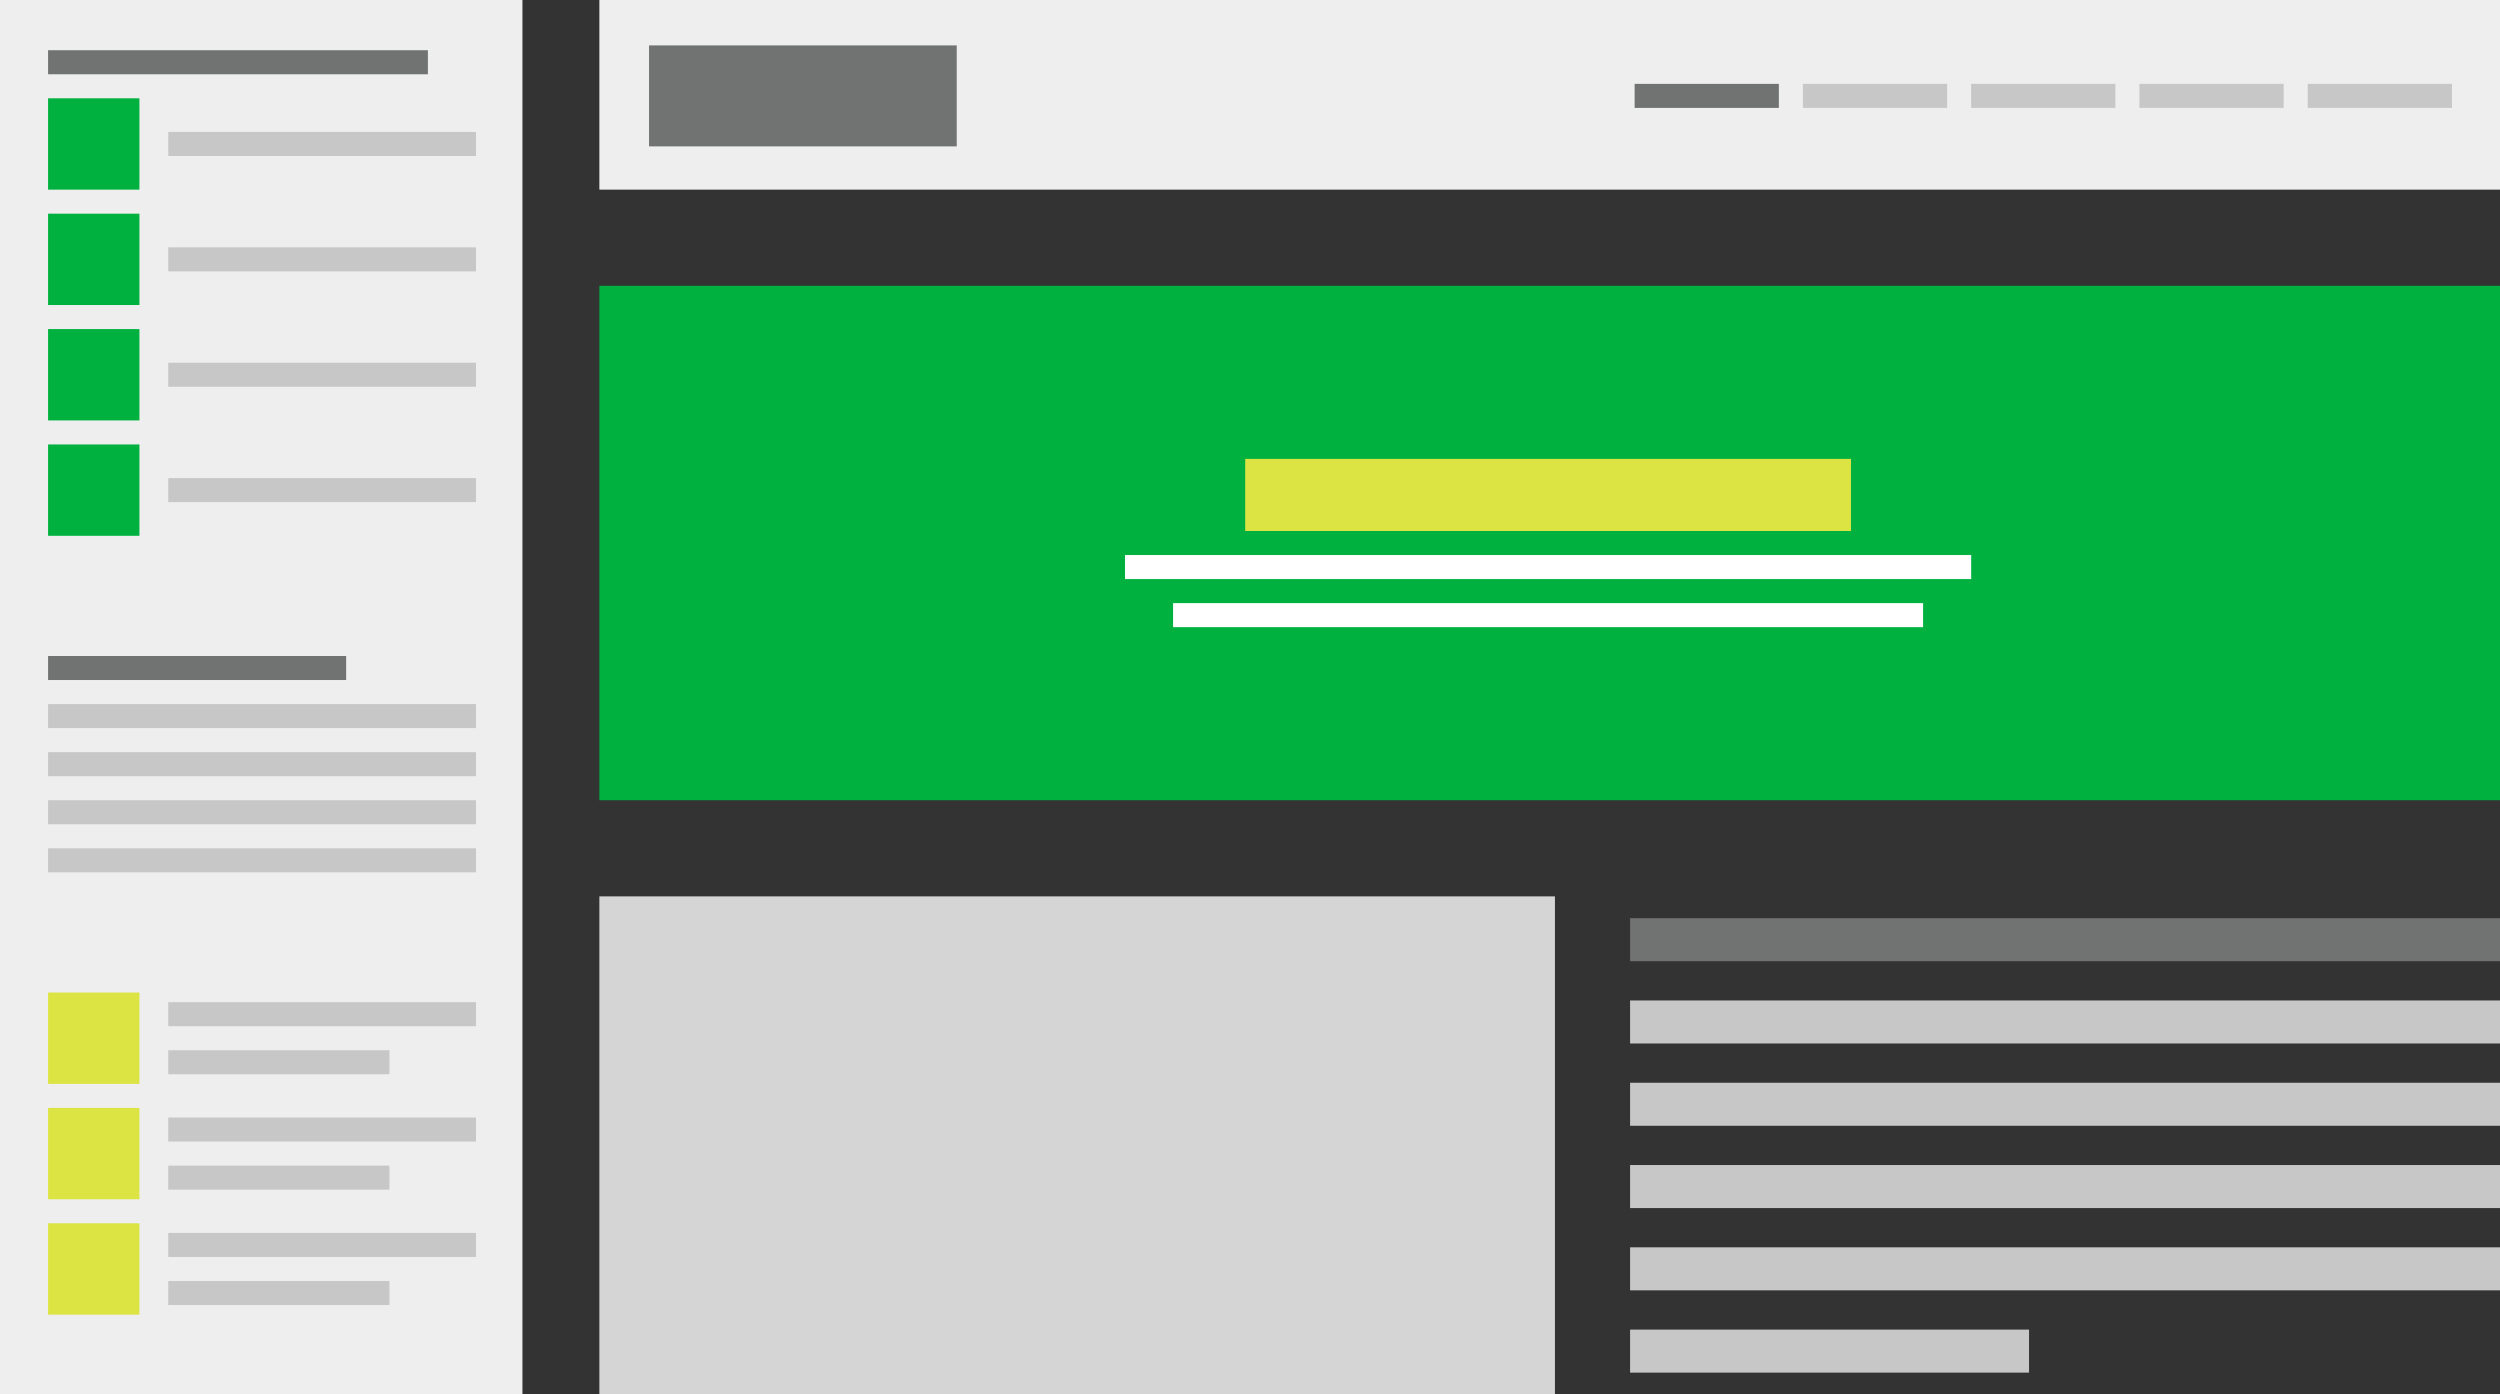 <svg id="Component_7_1" data-name="Component 7 – 1" xmlns="http://www.w3.org/2000/svg" width="519.997" height="290.04" viewBox="0 0 519.997 290.04">
  <rect x="0" y="0" width="519.997" height="290.04" fill="#333333" stroke="none"/>
  <rect id="Rectangle_1882" data-name="Rectangle 1882" width="108.667" height="290.04" fill="#eee"/>
  <rect id="Rectangle_1921" data-name="Rectangle 1921" width="395.33" height="39.446" transform="translate(124.667)" fill="#eee"/>
  <rect id="Rectangle_1928" data-name="Rectangle 1928" width="395.33" height="107" transform="translate(124.667 59.446)" fill="#00b140"/>
  <rect id="Rectangle_1897" data-name="Rectangle 1897" width="19" height="19" transform="translate(10 20.446)" fill="#00b140"/>
  <rect id="Rectangle_1899" data-name="Rectangle 1899" width="19" height="19" transform="translate(10 44.446)" fill="#00b140"/>
  <rect id="Rectangle_1901" data-name="Rectangle 1901" width="19" height="19" transform="translate(10 68.446)" fill="#00b140"/>
  <rect id="Rectangle_1903" data-name="Rectangle 1903" width="19" height="19" transform="translate(10 92.446)" fill="#00b140"/>
  <rect id="Rectangle_1911" data-name="Rectangle 1911" width="19" height="19" transform="translate(10 206.446)" fill="#dbe442"/>
  <rect id="Rectangle_1914" data-name="Rectangle 1914" width="19" height="19" transform="translate(10 230.446)" fill="#dbe442"/>
  <rect id="Rectangle_1917" data-name="Rectangle 1917" width="19" height="19" transform="translate(10 254.446)" fill="#dbe442"/>
  <rect id="Rectangle_1898" data-name="Rectangle 1898" width="64" height="5" transform="translate(35 27.446)" fill="#c8c7c7"/>
  <rect id="Rectangle_1900" data-name="Rectangle 1900" width="64" height="5" transform="translate(35 51.446)" fill="#c8c7c7"/>
  <rect id="Rectangle_1902" data-name="Rectangle 1902" width="64" height="5" transform="translate(35 75.446)" fill="#c8c7c7"/>
  <rect id="Rectangle_1922" data-name="Rectangle 1922" width="30" height="5" transform="translate(480 17.446)" fill="#c8c7c7"/>
  <rect id="Rectangle_1923" data-name="Rectangle 1923" width="30" height="5" transform="translate(445 17.446)" fill="#c8c7c7"/>
  <rect id="Rectangle_1924" data-name="Rectangle 1924" width="30" height="5" transform="translate(410 17.446)" fill="#c8c7c7"/>
  <rect id="Rectangle_1925" data-name="Rectangle 1925" width="30" height="5" transform="translate(375 17.446)" fill="#c8c7c7"/>
  <rect id="Rectangle_1926" data-name="Rectangle 1926" width="30" height="5" transform="translate(340 17.446)" fill="#707372"/>
  <rect id="Rectangle_1929" data-name="Rectangle 1929" width="176" height="5" transform="translate(234 115.446)" fill="#fff"/>
  <rect id="Rectangle_1930" data-name="Rectangle 1930" width="156" height="5" transform="translate(244 125.446)" fill="#fff"/>
  <rect id="Rectangle_1931" data-name="Rectangle 1931" width="126" height="15" transform="translate(259 95.446)" fill="#dbe442"/>
  <rect id="Rectangle_1927" data-name="Rectangle 1927" width="64" height="21" transform="translate(135 9.446)" fill="#707372"/>
  <rect id="Rectangle_1904" data-name="Rectangle 1904" width="64" height="5" transform="translate(35 99.446)" fill="#c8c7c7"/>
  <rect id="Rectangle_1912" data-name="Rectangle 1912" width="64" height="5" transform="translate(35 208.446)" fill="#c8c7c7"/>
  <rect id="Rectangle_1915" data-name="Rectangle 1915" width="64" height="5" transform="translate(35 232.446)" fill="#c8c7c7"/>
  <rect id="Rectangle_1918" data-name="Rectangle 1918" width="64" height="5" transform="translate(35 256.446)" fill="#c8c7c7"/>
  <rect id="Rectangle_1913" data-name="Rectangle 1913" width="46" height="5" transform="translate(35 218.446)" fill="#c8c7c7"/>
  <rect id="Rectangle_1916" data-name="Rectangle 1916" width="46" height="5" transform="translate(35 242.446)" fill="#c8c7c7"/>
  <rect id="Rectangle_1919" data-name="Rectangle 1919" width="46" height="5" transform="translate(35 266.446)" fill="#c8c7c7"/>
  <rect id="Rectangle_1905" data-name="Rectangle 1905" width="62" height="5" transform="translate(10 136.446)" fill="#707372"/>
  <rect id="Rectangle_1910" data-name="Rectangle 1910" width="79" height="5" transform="translate(10 10.446)" fill="#707372"/>
  <rect id="Rectangle_1906" data-name="Rectangle 1906" width="89" height="5" transform="translate(10 146.446)" fill="#c8c7c7"/>
  <rect id="Rectangle_1907" data-name="Rectangle 1907" width="89" height="5" transform="translate(10 156.446)" fill="#c8c7c7"/>
  <rect id="Rectangle_1908" data-name="Rectangle 1908" width="89" height="5" transform="translate(10 166.446)" fill="#c8c7c7"/>
  <rect id="Rectangle_1909" data-name="Rectangle 1909" width="89" height="5" transform="translate(10 176.446)" fill="#c8c7c7"/>
  <rect id="Rectangle_1932" data-name="Rectangle 1932" width="198.759" height="103.594" transform="translate(124.667 186.446)" fill="#d5d5d5"/>
  <rect id="Rectangle_1933" data-name="Rectangle 1933" width="180.94" height="8.948" transform="translate(339.057 242.327)" fill="#c8c7c7"/>
  <rect id="Rectangle_1934" data-name="Rectangle 1934" width="180.94" height="8.948" transform="translate(339.057 225.212)" fill="#c8c7c7"/>
  <rect id="Rectangle_1935" data-name="Rectangle 1935" width="180.94" height="8.948" transform="translate(339.057 208.097)" fill="#c8c7c7"/>
  <rect id="Rectangle_1936" data-name="Rectangle 1936" width="180.94" height="8.948" transform="translate(339.057 190.982)" fill="#707372"/>
  <rect id="Rectangle_1937" data-name="Rectangle 1937" width="180.94" height="8.948" transform="translate(339.057 259.442)" fill="#c8c7c7"/>
  <rect id="Rectangle_1938" data-name="Rectangle 1938" width="82.98" height="8.947" transform="translate(339.057 276.557)" fill="#c8c7c7"/>
</svg>
